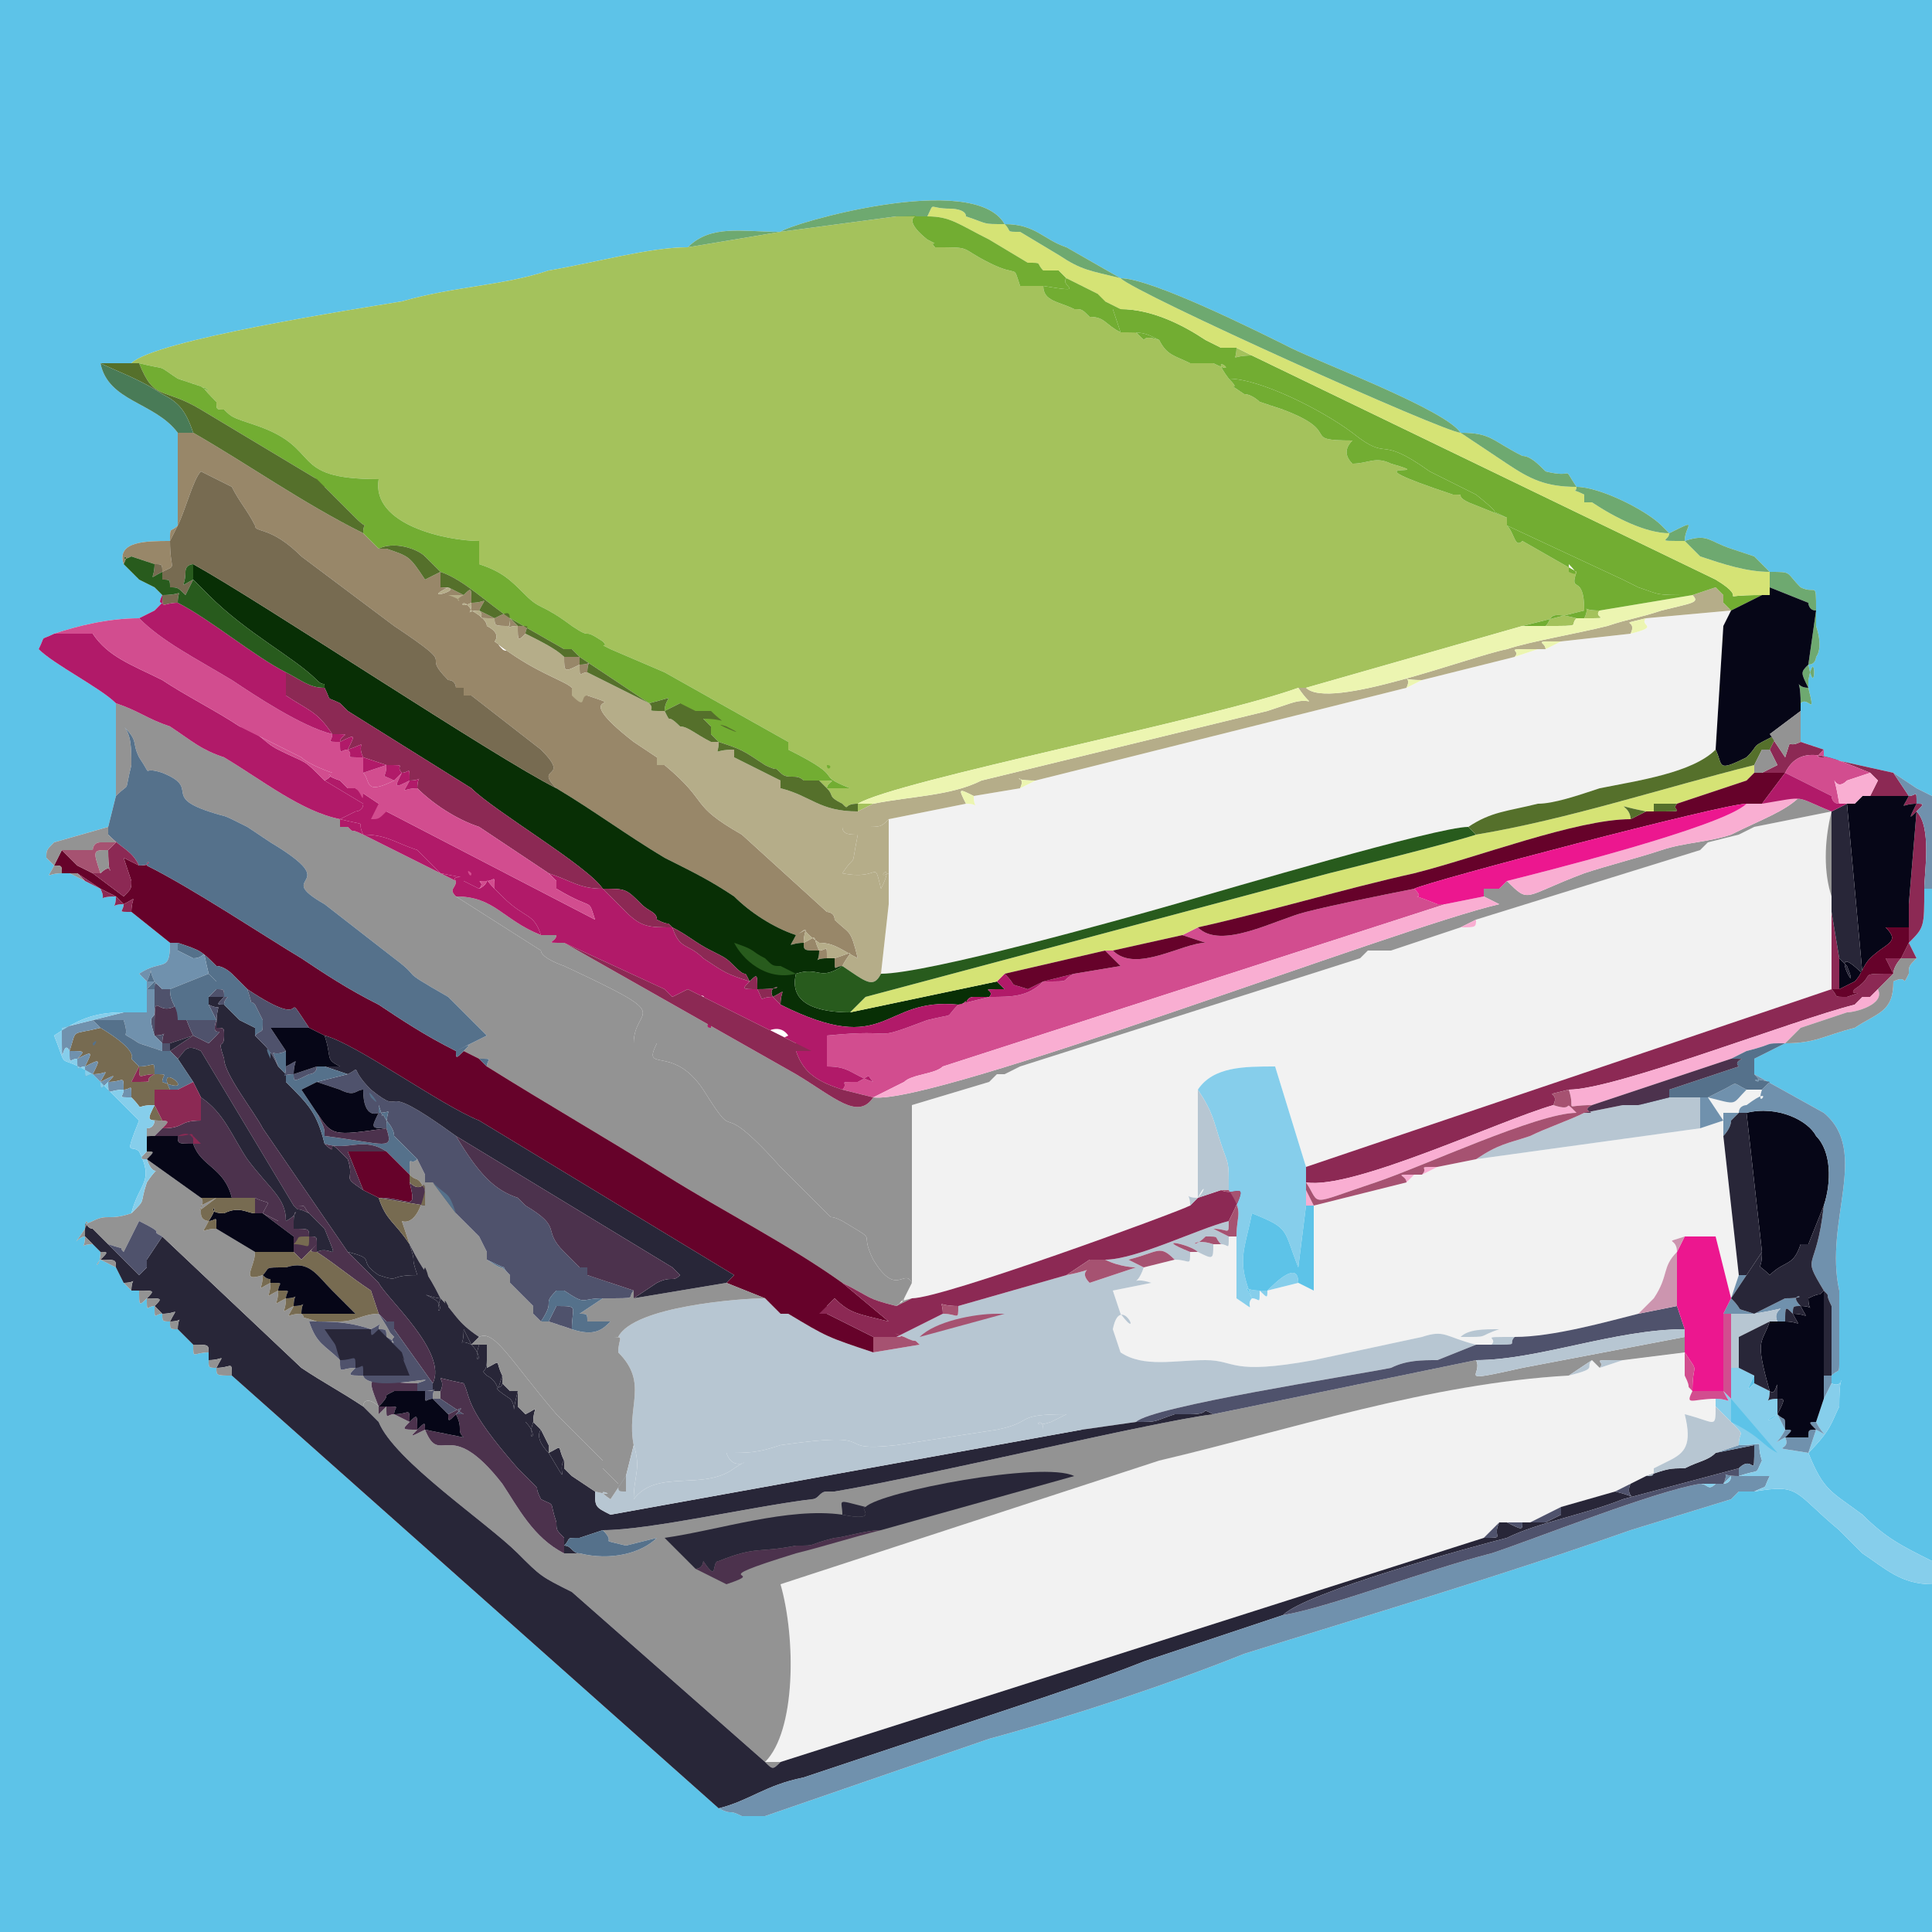 <?xml version="1.0" encoding="UTF-8"?>
<!DOCTYPE svg PUBLIC "-//W3C//DTD SVG 1.1//EN" "http://www.w3.org/Graphics/SVG/1.1/DTD/svg11.dtd">
<!-- Creator: CorelDRAW X7 -->
<svg xmlns="http://www.w3.org/2000/svg" xml:space="preserve" width="250px" height="250px" version="1.1" style="shape-rendering:geometricPrecision; text-rendering:geometricPrecision; image-rendering:optimizeQuality; fill-rule:evenodd; clip-rule:evenodd"
viewBox="0 0 250 250"
 xmlns:xlink="http://www.w3.org/1999/xlink">
 <defs>
  <style type="text/css">
   <![CDATA[
    .fil25 {fill:#060617}
    .fil8 {fill:#082F05}
    .fil5 {fill:#282638}
    .fil24 {fill:#285B1D}
    .fil29 {fill:#497B57}
    .fil20 {fill:#4C324D}
    .fil19 {fill:#4F526C}
    .fil26 {fill:#55702B}
    .fil11 {fill:#55718B}
    .fil0 {fill:#5DC3E8}
    .fil7 {fill:#66022A}
    .fil21 {fill:#6EA970}
    .fil10 {fill:#7091AD}
    .fil15 {fill:#72AD32}
    .fil13 {fill:#776B51}
    .fil23 {fill:#86CEEB}
    .fil16 {fill:#8C2954}
    .fil4 {fill:#939393}
    .fil6 {fill:#988769}
    .fil1 {fill:#A4C25C}
    .fil28 {fill:#A65271}
    .fil14 {fill:#B11A69}
    .fil9 {fill:#B5AD89}
    .fil3 {fill:#B7C6D2}
    .fil30 {fill:#CC95AF}
    .fil12 {fill:#D24D8F}
    .fil17 {fill:#D5E375}
    .fil27 {fill:#EC178F}
    .fil22 {fill:#ECF5B1}
    .fil2 {fill:#F2F2F2}
    .fil18 {fill:#F9AED2}
   ]]>
  </style>
 </defs>
 <g id="Слой_x0020_1">
  <g id="_2364300563760">
   <path class="fil0" d="M0 250l250 0 0 -45c-4,0 -6,-2 -9,-4l-3 -3c-6,-5 -5,-6 -11,-5 -1,0 0,0 -2,0 0,0 0,0 -1,1 0,0 0,0 0,0l-13 4c-17,6 -34,11 -50,16 -10,4 -22,8 -33,11l-29 10c-2,0 -1,0 -3,0 -2,-1 -1,0 -3,-1l-63 -56c-2,0 -2,0 -2,-1 -1,0 -1,0 -1,-1l0 -1c-2,0 -2,1 -2,-1l-2 -2c-1,0 -1,0 -1,-1 -1,0 -1,0 -1,-1 -1,0 -1,1 -1,-1 -1,0 -1,1 -1,-1 -1,1 -1,1 -1,-1l-1 0 -1 -1 -1 -2 -2 -1c-1,1 0,1 0,-1l-1 -1c-2,0 -1,1 -1,-1 -1,0 -2,2 0,-1 1,-2 -1,0 1,-1 2,-1 2,0 5,-1 1,-4 3,-4 1,-8 -1,-1 -2,1 0,-4 -2,-2 -4,-4 -6,-6 -5,-3 -3,0 -5,-5 3,-2 5,-3 9,-3l3 0 0 -3 0 -1 -1 -1c3,-2 4,0 4,-4l-5 -4c-2,0 -1,0 -1,-1 -2,0 -1,1 -1,-1 -3,0 -1,1 -2,-1l-2 -1 -2 -1 -1 0c-2,0 -2,1 -1,-1l-1 -1c0,-1 0,-1 1,-2l7 -2 1 -4 0 -12c-2,-2 -8,-5 -10,-7 1,-2 0,-1 2,-2 3,-1 7,-2 11,-2 0,0 2,-1 2,-1 2,-2 0,0 1,-2l-1 -1 -2 -1 -1 -1 -1 -1c-1,-3 3,-3 6,-3 0,-2 0,-1 1,-2l0 -12c-3,-4 -9,-4 -10,-9l4 0c3,-3 29,-7 35,-8 7,-2 13,-2 19,-4 6,-1 13,-3 18,-3 3,-3 7,-2 12,-2 1,-1 25,-8 29,-1 4,0 5,2 8,3l7 4c4,0 18,7 22,9 4,2 20,8 22,11 4,0 4,1 8,3 1,0 2,1 3,2 4,1 2,-1 4,2 3,0 9,3 11,5l1 1c4,-2 2,-1 2,1 3,-1 3,0 6,1 0,0 3,1 3,1 2,2 1,1 2,2 3,0 2,0 4,2 2,1 2,-1 2,3 0,0 0,0 0,2 1,3 0,4 0,4 0,0 0,1 -1,1 1,5 1,-3 0,2 0,0 0,1 0,0 0,0 0,1 0,1 1,4 0,1 -1,2l0 1 0 4 3 1 0 1 9 2 3 2c2,1 0,0 2,1l0 -103 -250 0 0 250zm23 -127l0 0zm2 1l-1 0 1 1 0 -1z"/>
   <path class="fil1" d="M101 30l-12 2c-5,0 -12,2 -18,3 -6,2 -12,2 -19,4 -6,1 -32,5 -35,8l1 0c4,1 2,0 5,2l3 1c3,2 -2,-2 2,2 0,1 0,1 1,1 1,1 1,1 4,2 9,3 4,7 16,7 -1,6 9,8 13,8l0 3c3,1 4,2 6,4 2,2 2,1 6,4 3,2 1,0 4,2 1,1 -1,0 1,1l7 3c0,0 0,0 0,0l16 9c0,0 0,1 0,1 8,4 3,3 8,5l-3 0c0,-1 2,-1 -1,-1l-2 0 2 0 1 1c1,1 0,1 2,2 1,1 0,0 2,0l0 1 2 -1 -2 0c5,-3 46,-11 57,-15l1 0 28 -8 8 -2c0,-5 -2,-2 -1,-5l-7 -4c-1,1 -1,-1 -2,-2l0 -1 -5 -2c-2,-1 0,-1 -2,-1 -15,-5 -1,-2 -8,-4 -2,-1 -3,0 -5,0 -1,-1 -1,-2 0,-3 -7,0 -1,-1 -9,-4l-3 -1c0,0 -1,-1 -2,-1 -3,-2 0,0 -2,-2 -3,-4 2,0 -2,-2 -1,0 -2,0 -3,0 -2,-1 -3,-1 -4,-3 -3,-1 -1,1 -3,-1l-2 0c-2,-1 -2,-2 -4,-2 -1,-1 -1,-1 -2,-1 -2,-1 -4,-1 -4,-3l-3 0c-1,-3 0,-1 -4,-3 -4,-2 -2,-2 -7,-2 -1,-1 1,0 -1,-1 -5,-4 2,-3 -4,-3l-15 2zm61 16l-2 -1 -2 0 -2 -1 2 1 2 0c0,2 -1,1 2,1zm45 33c-3,0 -1,-1 -2,1 4,0 1,0 2,-1zm-3 1c-4,-1 -3,0 -4,1 5,0 3,0 4,-1z"/>
   <path class="fil2" d="M227 107l-2 1 -4 1 -1 1 -29 9c0,1 0,1 -2,1l-9 3 -1 0 -2 0 -1 1 -44 14 -2 1 -1 0 -1 1 -10 3c0,0 0,1 0,1l0 10c0,4 0,8 0,12l-1 2c0,1 -3,1 1,0 4,0 34,-11 36,-12 0,-2 -1,-1 1,-1 1,-1 1,-2 0,0l0 -14c2,-3 6,-3 10,-3l4 13 68 -23 0 -10 0 -2c-1,-3 -1,-7 0,-11l-10 2z"/>
   <path class="fil2" d="M210 176l-3 1 -1 -1c-1,1 1,1 -3,2 -18,1 -36,7 -53,11l-49 16c2,7 2,19 -2,23l2 0 91 -29 2 -2 1 0 2 0 1 0 4 -2 7 -2 2 -1 2 -1c1,0 1,0 1,-1l2 -1c0,0 0,0 0,0 2,-1 3,-2 2,-6 4,1 4,2 4,-1l0 -1c-3,0 -4,1 -3,-1 -1,-1 0,0 -1,-2 0,0 0,-3 0,-3l-8 1z"/>
   <path class="fil2" d="M213 80c-1,1 2,1 -2,2l-9 1 -2 1 -1 0 -3 1 -12 3 -2 1 -48 12 -2 1 -6 1c0,2 1,1 -1,1l-10 2 0 11 -1 9 0 0c6,0 31,-7 38,-9 7,-2 34,-10 38,-10 3,-2 5,-2 9,-3 2,0 5,-1 8,-2 5,-1 12,-2 15,-5l1 -16 1 -2 -11 1z"/>
   <path class="fil2" d="M221 142l2 3 -3 1 -29 4 -5 1 -2 1 -1 0 -1 1 -12 3 0 11 -2 -1 -4 1c0,1 0,1 -1,0 0,2 0,1 -1,1 -1,1 1,2 -2,0l0 -8 -1 0c0,2 0,1 -1,1l-1 0c0,2 0,2 -2,1l-1 0c0,2 0,1 -2,1l-4 1c-1,3 -2,1 1,2l-5 1 1 3c3,4 0,-3 -1,2l1 3c3,2 7,1 11,1 4,0 3,2 14,0l14 -3c3,-1 3,0 7,1l2 0c1,-1 -2,-1 3,-1 5,0 12,-2 16,-3l2 -2c2,-3 1,-4 3,-6 0,-2 -2,-1 1,-2l4 0 2 8 1 -3 -2 -18 0 -3 2 0c0,-1 1,-1 1,-1 0,0 0,0 0,0 4,-3 1,1 2,-2l-2 0c-2,2 -1,2 -5,1zm-78 28c-1,-2 -5,2 -1,1 0,0 0,0 0,0 0,0 3,2 1,-1z"/>
   <path class="fil3" d="M143 163c2,1 4,1 4,1l-6 2c-2,-2 2,-2 -3,-1l-14 4c0,2 0,1 -2,1l-6 3c2,0 -2,-1 1,0 2,1 1,0 2,1l-6 1c-6,-2 -6,-2 -11,-5l-1 0 -2 -2c-3,0 -17,1 -19,5l-1 0c2,0 1,0 1,2l0 0c4,4 1,7 2,12 1,3 0,4 0,7 3,-4 9,-1 13,-4 3,-2 0,1 -1,-2 3,0 4,0 7,-1 14,-2 6,1 15,0l13 -2c5,-1 2,-2 9,-2l-2 1c-3,1 -1,-1 -1,1l5 0 7 -1c2,-2 28,-6 33,-7 2,-1 4,-1 6,-1l5 -2c-4,-1 -4,-2 -7,-1l-14 3c-11,2 -10,0 -14,0 -4,0 -8,1 -11,-1l-1 -3c1,-5 4,2 1,-2l-1 -3 5 -1c-3,-1 -2,1 -1,-2l-2 -1c4,-1 4,-2 6,0 2,0 2,1 2,-1 -5,-2 0,-1 1,0 2,1 2,1 2,-1 -3,-1 -3,1 -1,-1 2,0 1,0 2,1 1,0 1,1 1,-1l-2 -1c2,0 2,1 2,-1 -4,1 -12,5 -16,5zm51 9c-2,0 -4,0 -5,1 4,0 2,0 5,-1zm2 1c-5,0 -2,0 -3,1 4,0 2,0 3,-1zm-65 13l0 0c0,0 0,0 0,0zm10 -23c1,2 -3,2 2,2l-2 -2z"/>
   <path class="fil4" d="M191 176l-34 7c-8,1 -37,8 -49,10 0,0 0,0 0,0 -1,0 -1,0 -1,0 -1,0 -1,1 -2,1 -8,1 -21,4 -27,4 2,2 -1,1 3,2 0,0 4,-1 4,-1 -2,2 -6,3 -10,2l-2 0c-4,-2 -6,-6 -8,-9 -7,-9 -8,-2 -10,-7 -2,1 -2,1 -1,0 -2,0 -2,0 -1,-1l-2 -1c-1,0 -1,1 -1,-1l-1 1 0 -1c-1,-1 -2,-1 -2,0l1 1 1 1 0 0c2,5 14,13 18,17 3,3 3,3 7,5l25 22c1,1 1,1 2,0l-2 0c4,-4 4,-16 2,-23l49 -16c17,-4 35,-10 53,-11l3 -2 1 1c1,-1 -2,-1 3,-1l8 -1 0 -2 -21 4c-9,2 -5,1 -6,-1z"/>
   <path class="fil4" d="M15 103c2,-2 1,0 2,-4 0,-2 0,-4 -1,-5 2,2 1,2 2,4 2,3 0,1 3,2 5,2 0,3 6,5 3,1 1,0 5,2l3 2c10,6 0,4 7,8l9 7c4,3 0,1 7,5 2,2 3,3 5,5 -2,1 -2,1 -2,1l-2 1 0 0c2,-1 2,-1 1,0l2 1c2,0 1,0 1,1 8,5 15,9 23,14 8,5 16,9 23,14 4,2 3,2 7,3l1 -1 1 -2c-1,-2 -2,2 -5,-3 -2,-4 1,-2 -4,-5 -2,-1 -1,0 -2,-1l-4 -4c0,0 0,0 0,0 -1,-1 -1,-1 -1,-1l-1 -1c0,0 0,0 0,0 -9,-10 -5,-2 -10,-10 -4,-6 -8,-2 -6,-6 0,0 0,0 1,0 0,0 0,0 0,0 0,0 0,0 0,0l-4 0c0,-5 6,-3 -9,-10 0,0 -3,-1 -3,-2l-11 -7c-1,-1 0,-1 0,-2l-2 -1 -10 -5c-2,-1 -1,0 -2,-1 0,0 -1,0 -1,0 0,-1 0,-1 0,-1 -5,-1 -10,-5 -15,-8 -3,-1 -4,-2 -7,-4 -3,-1 -4,-2 -7,-3l0 12zm73 32c0,0 0,-1 0,-1l0 0c0,0 0,1 0,1z"/>
   <path class="fil5" d="M11 160l1 1 1 1c1,0 1,0 0,1 2,0 2,0 2,1l1 2c2,0 1,-1 1,1l1 0c2,0 2,0 1,1 2,0 2,0 1,1l1 1c2,0 2,-1 1,1 2,0 1,-1 1,1l2 2c2,0 2,0 2,1l0 1c2,0 2,-1 1,1 2,0 2,-1 2,1l63 56c4,-1 6,-3 11,-4l27 -9c6,-2 12,-4 17,-6l18 -6c3,-3 25,-9 29,-10 4,-2 10,-3 15,-5l15 -4c2,-2 2,2 2,-3l-5 1c-1,1 -2,1 -4,2 -2,0 -2,0 -5,1l-2 1c-1,2 2,2 -2,1l-7 2c0,0 0,1 0,1l-2 1c-1,0 -1,0 -2,0l-1 0c0,1 0,1 -2,0l-1 0c-1,2 1,2 -2,2l-91 29c-1,1 -1,1 -2,0l-25 -22c-4,-2 -4,-2 -7,-5 -4,-4 -16,-12 -18,-17l0 0 -1 -1 -1 -1c-3,-2 -5,-3 -8,-5l-18 -17 -2 3c0,0 0,1 0,1 0,0 0,0 -1,1l-4 -4 -2 -2c-1,0 -1,-2 -1,1z"/>
   <path class="fil0" d="M247 122l1 2c-1,1 -1,1 -1,2 -1,2 0,0 -2,1 0,4 -2,4 -5,6 -4,1 -5,2 -9,2l-4 2 0 2 9 5c6,5 0,14 2,23l0 9c0,2 0,1 -1,2l0 1c2,1 1,-3 1,3 -1,2 -1,3 -4,6 2,5 3,5 7,8 3,3 5,4 9,6l0 -87 -1 0c0,5 0,5 -2,7z"/>
   <path class="fil6" d="M23 68c-1,1 -1,0 -1,2 -3,0 -7,0 -6,3l1 1 1 1 2 1 1 1 -1 -1 -2 -1 -1 -1 -1 -1c1,-2 -1,0 1,-1l3 1c1,0 1,0 1,1 2,-1 1,0 1,-4l1 -2c1,-2 2,-6 3,-7l4 2c1,2 2,3 3,5 0,1 2,0 6,4l12 9c9,6 3,3 7,7 1,0 1,1 1,1l1 0c0,1 0,1 0,1 0,0 1,0 1,0l9 7c4,4 -1,2 2,5 5,3 9,6 14,9 4,2 6,3 9,5 2,2 5,4 8,5 -1,2 -1,1 1,1 0,-2 1,-2 -1,-1 2,-1 0,-1 3,1 2,0 3,1 5,2 -1,-4 -1,-3 -3,-5 0,-1 -1,-1 -1,-1l-11 -10c-7,-4 -4,-4 -10,-9 0,0 0,0 -1,0 0,0 0,-1 0,-1l-3 -2c-9,-7 0,-4 -6,-6l-2 -1c-1,-1 -5,-2 -10,-6 0,0 1,-1 -1,-2 0,-1 -2,-2 -2,-2 -1,-2 -2,0 0,-1 0,-2 0,-2 -1,-1l-2 -1c-4,2 3,0 -1,0 0,0 -2,0 -2,0l2 0 0 -2 -2 1c-2,-3 -2,-3 -5,-4l-1 0 -1 -1 -1 -1c-8,-4 -15,-9 -22,-13l-2 0 0 12zm41 12c0,1 0,1 2,1 0,-2 0,-2 -2,-1l-2 -1c1,-2 1,-1 -1,-1 0,2 -1,1 1,1 1,1 -1,1 2,1zm1 4c1,1 4,-2 1,-1 0,0 -3,-1 -1,1zm2 -3l-1 -1c0,2 -1,1 1,1 0,2 0,2 1,1 0,-1 1,-1 -1,-1zm8 7c1,-1 -1,-1 0,0 0,0 -1,1 0,0zm0 -2l0 -1 -2 0c0,2 0,2 2,1 0,2 0,1 1,1 0,-2 1,-1 -1,-1zm32 38l1 0c0,2 0,1 1,1 1,-2 2,-2 -1,-1l-1 0c0,-2 0,-1 -1,-1 0,2 -1,1 1,1zm-1 -1c-1,-2 0,-2 -2,-1 0,1 0,1 2,1z"/>
   <path class="fil7" d="M7 112c1,0 1,0 1,1l1 0 1 0 3 2 2 1 1 1c2,-1 1,-1 1,1l5 4 1 0c3,1 3,1 5,3 1,0 2,1 2,1 2,2 1,1 2,2 9,6 4,-1 8,5l2 1c4,1 15,9 20,11l33 20 -1 1 5 2 2 2 1 0c5,3 5,3 11,5l0 -2 -6 -3c0,0 1,0 1,0 0,0 0,0 0,0 0,0 -1,-1 -1,-1l1 -1c2,2 3,2 7,3l-6 -5c-7,-5 -15,-9 -23,-14 -8,-5 -15,-9 -23,-14l-1 -1 -2 -1c-1,1 -1,1 -1,0l0 0c-4,-2 -7,-4 -10,-6 -4,-2 -7,-4 -10,-6 -5,-3 -14,-9 -20,-12l-1 0 -2 -1c0,0 1,3 1,3 0,1 0,1 -1,2l-4 -3 -2 -1c-1,-1 -1,-1 -2,-2l-1 2z"/>
   <path class="fil4" d="M228 104l-1 0 6 -1c-2,2 -5,3 -9,5 -3,1 -6,1 -9,2 -3,1 -7,2 -10,3 -8,3 -7,4 -10,1l-1 1c0,0 1,0 1,0l-3 0 0 1 2 1c-13,3 -73,26 -81,25 -2,3 -5,0 -10,-3l-30 -17c-3,0 -1,0 -1,-1l-2 0c-5,-2 -6,-5 -11,-5l11 7c0,1 3,2 3,2 15,7 9,5 9,10l4 0c0,0 0,0 0,0 0,0 0,0 0,0 -1,0 -1,0 -1,0 -2,4 2,0 6,6 5,8 1,0 10,10 0,0 0,0 0,0l1 1c0,0 0,0 1,1 0,0 0,0 0,0l4 4c1,1 0,0 2,1 5,3 2,1 4,5 3,5 4,1 5,3l-1 2 -1 1 2 -1c-4,1 -1,1 -1,0l1 -2c0,-4 0,-8 0,-12l0 -10c0,0 0,-1 0,-1l10 -3 1 -1 1 0 2 -1 44 -14 1 -1 2 0 1 0 9 -3 2 -1 29 -9 1 -1 4 -1 2 -1 10 -2c-1,4 -1,8 0,11l0 -11c-5,-2 -3,-2 -9,-1zm-169 11l-1 1c0,0 1,-1 1,-1z"/>
   <path class="fil8" d="M25 75l2 2c5,5 11,8 14,11 1,1 1,0 1,1 1,2 0,1 2,2 0,0 1,1 1,1l16 10c3,3 15,10 17,13 3,0 3,0 5,2 1,1 2,1 2,2 2,1 1,0 2,1 2,1 3,2 5,3 2,1 2,1 3,2 2,2 1,0 2,2 1,-1 1,-1 1,1 5,0 1,-1 2,1 2,-1 1,-1 1,1 14,7 13,-1 23,0 1,0 1,-1 1,0 0,0 0,-1 1,-1 2,0 0,0 2,0 1,-1 -2,-1 2,-1l-1 -1 -19 4c-4,0 -8,-1 -7,-5 3,-1 3,1 6,-1 -1,0 -1,1 -1,-1l-1 0c-2,0 -1,1 -1,-1l0 0c-2,0 -2,0 -2,-1l0 0c-2,0 -2,1 -1,-1 -3,-1 -6,-3 -8,-5 -3,-2 -5,-3 -9,-5 -5,-3 -9,-6 -14,-9 -8,-4 -38,-24 -47,-29l0 2zm84 52c2,1 -2,-1 0,0z"/>
   <path class="fil9" d="M55 75l-2 0 2 0zm3 1l-1 0 -2 0c0,0 2,0 2,0 4,0 -3,2 1,0zm2 1l-2 0c3,1 0,1 2,0zm14 12l0 1c2,2 1,0 2,0 6,2 -3,-1 6,6l3 2c0,0 0,1 0,1 1,0 1,0 1,0 6,5 3,5 10,9l11 10c0,0 1,0 1,1 2,2 2,1 3,5 -2,-1 -3,-2 -5,-2 -3,-2 -1,-2 -3,-1 2,-1 1,-1 1,1l0 0c2,-1 1,-1 2,1l0 0c1,0 1,-1 1,1l1 0c3,-1 2,-1 1,1 3,2 4,3 5,1l0 0 1 -9 0 -4c-2,1 1,-2 -1,2 -1,-4 0,-1 -5,-2 2,-3 1,0 2,-5 -1,0 -2,0 -2,-1 1,0 2,0 3,0 2,0 2,0 3,-1l10 -2c-1,-2 -1,-2 1,-1l6 -1c1,-2 -2,-1 2,-1l48 -12c1,-2 -2,-1 2,-1l12 -3c1,-1 -2,-1 3,-1l1 0c0,-1 -2,-1 2,-1l9 -1c1,-2 -2,-1 2,-2l11 -1 -1 2 1 -2 0 0c-1,-1 -1,-1 -1,-1 0,0 0,0 0,-1 0,0 0,0 -1,-1l-3 1 0 0c1,1 0,1 -4,2 -3,1 -4,1 -7,2 -4,1 -10,2 -13,3 -5,1 -23,8 -26,5l-1 0c2,3 2,1 -1,2 0,0 -3,1 -3,1l-37 9c-4,2 -9,2 -14,3l-2 1c-5,0 -6,-2 -10,-3l0 -1 -6 -3 0 -1c-3,0 -2,1 -2,-1l-1 0 0 0c-2,-1 -3,-2 -4,-2 -2,-2 -1,0 -2,-2 -3,0 -1,0 -2,-1l-8 -4c-1,0 -1,1 -1,-1 -2,1 -2,1 -2,-1 -1,-1 -3,-2 -5,-3 -1,1 -1,1 -1,-1 -2,0 -1,1 -1,-1l0 1c-2,0 -2,0 -2,-1 -3,0 -1,0 -2,-1 -2,0 -1,1 -1,-1l0 0c-2,1 -1,-1 0,1 0,0 2,1 2,2 2,1 1,2 1,2 5,4 9,5 10,6z"/>
   <path class="fil10" d="M222 188l5 -1c0,5 0,1 -2,3l0 1c-3,0 -1,-1 -2,1l1 -1c0,1 -1,1 -1,1 0,0 -1,0 -1,0 -1,1 -1,0 -2,0 -6,1 -21,7 -27,9 -8,2 -21,7 -27,8l-18 6c-5,2 -11,4 -17,6l-27 9c-5,1 -7,3 -11,4 2,1 1,0 3,1 2,0 1,0 3,0l29 -10c11,-3 23,-7 33,-11 16,-5 33,-10 50,-16l13 -4c0,0 0,0 0,0 1,-1 1,-1 1,-1 2,0 1,0 2,0 2,-1 1,0 2,-2l-3 0c0,0 0,0 -1,0 3,-1 2,0 3,-2 -1,-3 1,-2 -3,-2l-3 1z"/>
   <path class="fil11" d="M15 103l-1 4 0 1c2,2 3,2 4,4 2,0 1,-1 1,0 6,3 15,9 20,12 3,2 6,4 10,6 3,2 6,4 10,6l2 -1c0,0 0,0 2,-1 -2,-2 -3,-3 -5,-5 -7,-4 -3,-2 -7,-5l-9 -7c-7,-4 3,-2 -7,-8l-3 -2c-4,-2 -2,-1 -5,-2 -6,-2 -1,-3 -6,-5 -3,-1 -1,1 -3,-2 -1,-2 0,-2 -2,-4 1,1 1,3 1,5 -1,4 0,2 -2,4zm45 33l2 1 1 1c0,-1 1,-1 -1,-1l-2 -1c1,-1 1,-1 -1,0 0,1 0,1 1,0z"/>
   <path class="fil12" d="M155 120l-2 1 3 1c-3,0 -9,4 -12,1l-1 0 2 2 -6 1c-2,1 0,1 -4,1 -2,2 -4,2 -7,2l-4 1c-2,2 0,1 -4,2 -8,3 -3,1 -13,2l0 4c3,0 3,1 6,2 -1,-1 0,-1 -2,0 -3,0 -1,0 -2,1l4 1 4 -2c1,-1 4,-1 5,-2l65 -21c0,0 -1,0 -1,0 -5,-2 -1,0 -3,-2 -5,1 -10,2 -14,3 -4,1 -11,5 -14,2z"/>
   <path class="fil4" d="M53 152l0 0c1,1 1,0 2,2 -1,5 -3,4 -3,4l1 3c2,4 2,3 4,7l0 0c2,2 2,3 5,5 2,-1 4,3 10,10l6 6c0,0 0,1 0,1l2 2c0,0 0,0 0,0 0,1 0,1 1,1l0 -2 1 -4c-1,-5 2,-8 -2,-12l0 2 0 -2c0,-2 1,-2 -1,-2l1 0c2,-4 16,-5 19,-5l2 2 1 0 -1 0 -2 -2 -5 -2 -12 2 0 -1c-1,1 1,1 -4,1l-3 2c1,0 1,0 1,1l2 0c0,0 1,0 1,0 -1,1 -2,2 -5,1l-3 -1 -1 0 -1 -1 0 -1 -1 -1 -2 -2 0 -1c-2,-2 0,0 -3,-2l0 -1 -1 -2 -1 -1c-1,-1 0,0 -2,-2 -1,-3 -1,-2 -3,-4l-1 0 0 -1 -1 -2c-1,1 -1,-1 -1,2zm8 22l1 0 1 0 0 1 0 -1 -2 0z"/>
   <path class="fil13" d="M23 68l-1 2c0,4 1,3 -1,4 0,-1 0,-1 -1,-1 0,2 -1,2 1,1 0,0 0,0 0,1 1,0 1,0 1,1 1,0 1,0 2,1l1 -2c-2,1 -1,1 -1,-1 0,0 0,0 0,0 0,-1 1,-1 1,-1 9,5 39,25 47,29 -3,-3 2,-1 -2,-5l-9 -7c0,0 -1,0 -1,0 0,0 0,0 0,-1l-1 0c0,0 0,-1 -1,-1 -4,-4 2,-1 -7,-7l-12 -9c-4,-4 -6,-3 -6,-4 -1,-2 -2,-3 -3,-5l-4 -2c-1,1 -2,5 -3,7zm7 -7c0,0 -1,0 0,0zm-7 17c0,-2 1,-1 -2,-1 0,2 0,1 2,1z"/>
   <path class="fil14" d="M44 106c4,1 2,0 3,2 3,0 4,1 7,2l3 3c5,1 1,0 2,1 0,0 0,0 1,0l2 1c1,-1 -1,-1 1,-1 1,0 1,-1 1,1l1 1c3,3 4,2 5,5l2 0c0,1 -2,1 1,1l13 6c0,0 1,1 1,1l2 -1c0,0 0,0 0,0 0,0 0,0 0,0l14 7c-1,1 -3,-3 -2,1 1,2 -2,0 2,0 1,3 3,4 6,5 1,-1 -1,-1 2,-1 2,-1 1,-1 2,0 -3,-1 -3,-2 -6,-2l0 -4c10,-1 5,1 13,-2 4,-1 2,0 4,-2l4 -1c3,0 5,0 7,-2 4,0 2,0 4,-1l-4 1c0,0 -2,1 -2,1 -3,-1 -1,0 -3,-2l-1 1 1 1c-4,0 -1,0 -2,1 -2,0 0,0 -2,0 -1,0 -1,1 -1,1 0,-1 0,0 -1,0 -10,-1 -9,7 -23,0l-1 -1c-2,0 -1,1 -2,-1 -2,0 -2,0 -1,-1 -3,-1 -3,-1 -6,-3 -2,-2 -3,-1 -4,-4 -3,0 -4,0 -6,-2l-3 -3c-3,0 -4,-1 -7,-2l1 1c0,0 0,0 0,1 5,3 4,1 5,4l-27 -14 -1 -1 -3 -2c0,0 -1,0 -1,0 0,0 -1,-1 -1,-1 -3,-1 0,-1 -2,0l5 3c0,1 -1,1 -1,1l-2 1zm58 28c-2,-3 -7,3 -2,1l2 -1zm-14 -4c1,2 5,-2 2,-1 0,0 0,0 0,0 0,0 -3,-1 -2,1zm2 1c1,2 4,-2 2,-1 0,0 0,0 0,0 -1,0 -3,-1 -2,1zm2 2l0 -1c0,0 -1,1 0,1zm1 0c0,0 1,-1 1,-1l0 0c-1,0 -2,1 -1,1z"/>
   <path class="fil5" d="M56 179l0 1 1 0c1,-2 -2,-2 3,-1 1,2 0,3 7,11l1 1c0,0 1,1 1,1 1,1 0,0 1,2 2,1 1,0 2,3 0,1 0,1 1,2l0 1 0 1 2 0c-1,0 -1,-1 -2,-1 1,-1 0,-1 2,-1 0,0 3,-1 3,-1 6,0 19,-3 27,-4 1,0 1,-1 2,-1 0,0 0,0 1,0 0,0 0,0 0,0 12,-2 41,-9 49,-10 -2,-1 0,0 -3,0 0,0 -2,0 -2,0 -3,1 -2,1 -5,1l-7 1 -61 11c-2,-1 -2,-1 -2,-3l-3 -2 -1 -1 0 -1c-1,1 1,4 -2,-1 -2,-2 -1,-3 -1,-3l1 2 0 1 0 -1 -1 -2 -1 -1c-1,3 1,2 -1,0 -1,0 0,0 0,0 0,-1 0,-1 0,-1l-1 -1 0 -2c-1,4 0,2 -1,1 -3,-2 -1,-1 -1,-2l1 1 -1 -1 0 -1c-1,3 0,1 -2,0 -1,-1 0,0 0,-2l0 1 0 -2 0 -1 -1 0c-1,3 1,2 -1,0 -2,-1 -1,1 -1,-2l1 2 1 -1c-3,-2 -3,-3 -5,-5 -1,3 1,1 -1,0 -2,-1 0,0 1,0 -2,-4 -2,-3 -4,-7l0 0c1,3 0,1 1,4 -4,0 -2,1 -5,0 -3,-2 0,-2 -4,-3l4 4c1,2 9,9 7,13zm56 16c-4,-1 -3,-1 -3,1 5,1 2,-1 3,-1z"/>
   <path class="fil15" d="M135 37c6,1 2,0 3,-1l-1 -1 -2 0c0,1 0,2 0,2zm8 2l-1 -1c-1,1 -1,1 -2,-1l-2 1c1,3 -1,1 3,1l0 1c6,0 0,1 2,-1zm2 4c3,0 3,0 5,1 1,2 2,2 4,3 1,0 2,0 3,0 4,2 -1,-2 2,2 4,0 12,4 16,7 5,4 3,0 10,5l2 1c0,0 0,0 0,0l4 2c5,4 0,1 4,3l0 1 15 7c0,0 0,0 0,0l2 1c3,1 2,1 7,1l3 -1c1,1 1,1 1,1 0,1 0,1 0,1 0,0 0,0 1,1l0 0 4 -2 1 0 -1 0c-7,0 -1,1 -6,-2l-60 -29c-3,0 -2,1 -2,-1l-2 0 -2 -1c-3,-2 -7,-4 -11,-4l-1 0 1 3z"/>
   <path class="fil15" d="M41 62c0,0 -2,-1 -1,1 1,1 -2,-1 1,0 0,0 1,1 1,1 0,0 0,0 0,0 0,0 0,-1 0,-1 2,2 2,2 3,3 0,0 1,1 1,1 2,2 1,0 1,2l1 1 1 1 1 0 -1 0c2,-1 5,0 6,1 2,2 1,1 2,2 3,1 6,4 9,6l7 4c0,0 0,0 1,0l1 1c0,0 0,0 0,0l9 6c4,-1 2,-1 2,1l2 -1c0,1 -2,1 2,1 0,2 -2,2 1,1 1,1 1,1 1,1l0 1c0,0 1,1 1,1 0,0 0,0 0,0 3,1 3,1 6,3 2,1 1,0 2,1 1,1 2,0 3,1l2 0c3,0 1,0 1,1l3 0c-5,-2 0,-1 -8,-5 0,0 0,-1 0,-1l-16 -9c0,0 0,0 0,0l-7 -3c-2,-1 0,0 -1,-1 -3,-2 -1,0 -4,-2 -4,-3 -4,-2 -6,-4 -2,-2 -3,-3 -6,-4l0 -3c-4,0 -14,-2 -13,-8 -12,0 -7,-4 -16,-7 -3,-1 -3,-1 -4,-2 -1,0 -1,0 -1,-1 -4,-4 1,0 -2,-2l-3 -1c-3,-2 -1,-1 -5,-2 2,5 3,3 8,6l15 9zm66 37c1,0 0,1 0,0zm-6 3l0 -1 0 1zm-6 -4l0 -1 0 1zm-3 -2l0 0 0 0z"/>
   <path class="fil16" d="M229 97l1 2 -2 1 -1 0 0 0 1 0 3 0c2,-4 6,-2 11,0l1 1 -1 2 5 0c-1,2 -1,1 1,1 -1,2 -1,2 0,1l-1 12 0 5 -1 2 -2 0 1 2c-5,0 -2,0 -5,2 -1,1 2,0 -1,1 -2,0 -1,0 -2,-1l1 0 0 -4 -1 -6 0 10 -68 23 0 2 0 0c6,1 25,-8 32,-10 1,-2 -2,-1 2,-2 6,0 29,-9 37,-11l1 -1 1 0 1 -1 1 -1c0,0 0,0 1,-1 0,-1 1,-2 1,-2l2 0 -1 -2c2,-2 2,-2 2,-7 0,-2 1,-8 -1,-10 1,-1 1,-1 0,-1 0,-2 0,-1 -1,-1l-2 -3 -9 -2c-1,0 -1,0 0,-1l-3 -1c-2,1 -1,-1 -2,2l-2 -3 1 0 -1 2z"/>
   <path class="fil17" d="M135 35l2 0 1 1 2 1 2 1 1 1 2 1c4,0 8,2 11,4l2 1 2 0 2 1 60 29c5,3 -1,2 6,2l1 0 0 -1 0 -2c-3,0 -6,-1 -9,-2l-2 -2c-4,0 -2,0 -2,-1 -3,0 -7,-2 -10,-4 0,0 0,0 -1,0 0,0 0,-1 0,-1 -2,-1 -1,0 -1,-1 -4,0 -6,-1 -9,-3l-6 -4c-2,0 -42,-18 -44,-20 -4,-1 -5,-1 -8,-3l-5 -3c-2,0 -1,0 -2,-1 -3,0 -2,0 -5,-1 0,-1 -2,-1 -2,-1 -3,0 -2,-1 -3,1 3,0 4,1 8,3l5 3c2,0 1,0 2,1z"/>
   <path class="fil18" d="M227 104l-1 0c-3,3 -27,9 -31,10 3,3 2,2 10,-1 3,-1 7,-2 10,-3 3,-1 6,-1 9,-2 4,-2 7,-3 9,-5l-6 1zm0 3l-2 1 2 -1zm-6 2l-1 1 1 -1zm-27 6l-2 0 3 0c0,0 -1,0 -1,0zm-2 1l-5 1 -65 21c-1,1 -4,1 -5,2l-4 2c8,1 68,-22 81,-25l-2 -1zm-1 3l-2 1c2,0 2,0 2,-1zm-11 4l-1 0 1 0zm-3 0l-1 1 1 -1zm-45 15l-2 1 2 -1zm-3 1l-1 1 1 -1z"/>
   <path class="fil19" d="M41 140l3 1c2,1 2,0 3,0 0,4 2,3 2,3 -1,2 -1,2 1,2 0,-3 1,-2 -1,-2l0 -1c1,3 0,0 1,2 0,0 1,1 1,2 1,1 2,2 3,3l1 2 0 1 1 0 3 4c1,1 1,1 2,2l1 1 1 2 0 1c4,2 1,0 3,2l0 1 2 2 1 1 0 1 1 1c2,-3 0,-2 2,-4 0,0 0,0 1,0 3,2 2,1 5,1 5,0 3,0 4,-1l-6 -2c0,-1 0,-1 0,-1 0,0 -1,0 -1,0l-2 -2c-3,-3 0,-3 -5,-6l-1 -1c-3,-1 -5,-3 -8,-8 -11,-8 -6,-2 -11,-6 -3,-3 -1,-3 -3,-2l-4 1zm31 18c1,-1 0,-1 0,-1 0,0 0,0 0,0l0 1zm2 14c0,-3 1,-3 -2,-3l-1 2 3 1z"/>
   <path class="fil5" d="M28 133c1,0 1,0 1,1 0,2 -1,0 0,3 0,2 4,7 5,9l11 16c4,1 1,1 4,3 3,1 1,0 5,0 -1,-3 0,-1 -1,-4 -2,-3 -3,-3 -4,-6l-2 -1c-3,-2 -1,-1 -2,-4 -1,-1 0,0 -1,-1 -2,-2 0,1 -2,-1 -1,-4 -2,-5 -5,-8l0 -1 -1 -1c-1,-2 -1,-2 -3,-4l0 -1 -2 -1 -1 -1 -1 -1c-1,0 -1,0 0,-1l-2 0 0 1c2,1 1,-1 1,3zm27 35c0,-1 0,-1 0,-1 0,0 1,-1 0,-3 -1,2 -1,2 0,4zm2 0l0 0c-1,0 -3,-1 -1,0 2,1 0,3 1,0zm1 1c0,5 1,2 0,1 0,0 -1,-3 0,-1zm1 3l0 0c0,0 0,0 0,0zm3 2l-1 0 -1 -2c0,3 -1,1 1,2 2,2 0,3 1,0zm3 4c-1,-2 0,-2 -2,-1l0 -1c0,2 -1,1 0,2 2,1 1,3 2,0zm2 2l-1 0 -1 -1c0,1 -2,0 1,2 1,1 0,3 1,-1zm0 2l0 0zm2 2c0,-2 1,-2 -1,-1 0,0 0,0 0,1 0,0 -1,0 0,0 2,2 0,3 1,0zm4 5c-1,-2 0,-2 -2,-1l0 -1 -1 -2c0,0 -1,1 1,3 3,5 1,2 2,1zm1 2l-1 -1 1 1z"/>
   <path class="fil14" d="M15 91c3,1 4,2 7,3 3,2 4,3 7,4 5,3 10,7 15,8 0,0 0,0 0,1 0,0 1,0 1,0 1,1 0,0 2,1l10 5 2 1c0,1 -1,1 0,2 5,0 6,3 11,5l2 0 -2 0c-1,-3 -2,-2 -5,-5l-1 -1c-2,-2 0,-1 -2,0l-2 -1c-1,0 -1,0 -1,0 -1,-1 3,0 -2,-1l-3 -3c-3,-1 -4,-2 -7,-2 -1,-2 1,-1 -3,-2l2 -1c0,0 1,0 1,-1l-5 -3c-3,-3 -2,-2 -6,-4 -2,-1 -2,-2 -5,-3 -3,-2 -7,-4 -10,-6 -4,-2 -7,-3 -9,-6l-5 0c-2,1 -1,0 -2,2 2,2 8,5 10,7z"/>
   <path class="fil4" d="M19 149c-1,1 -1,1 0,1 1,3 2,0 0,3 -1,3 0,2 -2,4 -3,1 -3,0 -5,1 -2,1 0,-1 -1,1 -2,3 -1,1 0,1 0,2 -1,1 1,1l1 1c0,2 -1,2 0,1l2 1 1 2 1 1 1 0c0,2 0,2 1,1 0,2 0,1 1,1 0,2 0,1 1,1 0,1 0,1 1,1 0,1 0,1 1,1l2 2c0,2 0,1 2,1l0 1c0,1 0,1 1,1 0,1 0,1 2,1 0,-2 0,-1 -2,-1 1,-2 1,-1 -1,-1l0 -1c0,-1 0,-1 -2,-1l-2 -2c0,-2 1,-1 -1,-1 1,-2 1,-1 -1,-1l-1 -1c1,-1 1,-1 -1,-1 1,-1 1,-1 -1,-1l-1 0c0,-2 1,-1 -1,-1l-1 -2c0,-1 0,-1 -2,-1 1,-1 1,-1 0,-1l-1 -1 -1 -1c0,-3 0,-1 1,-1l2 2c3,1 1,0 2,1l2 -4c4,2 1,1 3,2l18 17c3,2 5,3 8,5l1 1 1 1 0 0 0 0 -1 -1 -1 -1c0,-1 1,-1 2,0l0 1 0 -1 0 0c-2,-5 -1,-3 5,-3 3,-1 -1,0 -4,0 -3,0 -3,-1 -3,-1 -2,0 -2,0 -1,-1 -2,0 -2,1 -2,-1 -2,-2 -3,-2 -4,-5 3,0 5,0 8,1 2,-1 1,-1 1,0 1,0 1,0 1,1 2,1 0,1 1,0 -1,-1 0,0 -2,-3l0 0c-2,0 -3,1 -5,1 0,0 -3,0 -3,0 -3,-1 -1,0 -2,-1 -2,0 -2,1 -1,-1 -2,1 -1,1 -1,-1 -2,1 -1,1 -1,-1 -2,1 -1,1 -1,-1 -2,1 -1,1 -1,-1l0 0c-3,1 -1,-1 -1,-3l-5 -3c-2,0 -2,1 -1,-1 0,0 -1,0 -1,-1 0,0 0,-1 0,-1l2 -1 0 0c-4,3 -1,1 -2,0l-7 -5c1,-1 1,-1 0,-1 0,-2 -1,-2 1,-2l1 -1c1,-1 1,-1 -1,-1 0,0 0,1 -1,1l0 3zm37 32l1 0 0 -1 -1 0 -1 0c2,0 1,-1 1,1z"/>
   <path class="fil20" d="M20 134c2,0 1,-1 1,1l1 0 3 -1 -3 2 1 1c1,-1 1,-2 3,-1l12 20c2,0 1,0 2,1l2 2c2,5 1,2 -1,3l0 -1c0,-1 0,-1 -1,-1 0,-1 0,-1 -2,-1l0 -1c0,-2 1,-1 -1,0 0,0 -1,0 -1,0 0,0 0,0 0,0 0,0 -2,-1 -2,-1 1,-2 1,-1 -1,-2l0 2 1 0 4 3 0 1 0 1 1 1 2 -2c-1,1 -1,1 0,1 3,2 4,3 7,5l1 3 0 0c1,1 1,1 1,1 0,0 1,0 1,0 0,1 0,1 0,1l5 7c2,-4 -6,-11 -7,-13l-4 -4 -11 -16c-1,-2 -5,-7 -5,-9 -1,-3 0,-1 0,-3 0,-1 0,-1 -1,-1l0 -1c-1,3 2,0 -1,3l-2 -1c-1,-2 -1,-3 -2,-4 -3,2 -3,-3 -3,4zm37 47l3 2 -1 0c1,-1 1,-1 -1,0 0,1 0,1 1,0 1,2 0,2 1,3l-5 -1c0,-1 0,-1 -1,0 0,-2 0,-2 -1,-1 0,-2 0,-1 -2,-1 0,-1 1,-1 -1,-1l-1 0c2,-2 0,-1 2,-2 2,0 2,0 3,0l0 -1c-6,0 -7,-2 -5,3l0 0 0 1 1 -1c0,2 0,1 1,1l2 1c-1,1 -1,1 1,1 -1,1 -1,1 1,0 2,5 3,-2 10,7 2,3 4,7 8,9l0 -1 0 -1c-1,-1 -1,-1 -1,-2 -1,-3 0,-2 -2,-3 -1,-2 0,-1 -1,-2 0,0 -1,-1 -1,-1l-1 -1c-7,-8 -6,-9 -7,-11 -5,-1 -2,-1 -3,1l0 1z"/>
   <path class="fil17" d="M191 108c-3,1 -15,4 -19,5l-60 16c-2,2 -1,1 -2,2l19 -4 1 -1 13 -3 1 0 9 -2 2 -1c9,-2 19,-5 28,-7 8,-2 21,-7 28,-7 0,-2 -3,-2 2,-1l1 0 0 -1 3 0 9 -3 1 -1 0 -1c-12,3 -24,7 -36,9z"/>
   <path class="fil21" d="M101 30c-5,0 -9,-1 -12,2l12 -2 15 -2 4 0c1,-2 0,-1 3,-1 0,0 2,0 2,1 3,1 2,1 5,1 1,1 0,1 2,1l5 3c3,2 4,2 8,3 2,2 42,20 44,20l6 4c3,2 5,3 9,3 0,1 -1,0 1,1 0,0 0,1 0,1 1,0 1,0 1,0 3,2 7,4 10,4 0,1 -2,1 2,1l2 2c3,1 6,2 9,2l0 2 5 2c0,0 0,1 1,1l-1 7c-1,1 -1,1 0,3 -2,0 -1,-2 -1,2 1,-1 2,2 1,-2 0,0 0,-1 0,-1 0,1 0,0 0,0 1,-5 1,3 0,-2 1,0 1,-1 1,-1 0,0 1,-1 0,-4 0,-2 0,-2 0,-2 0,-4 0,-2 -2,-3 -2,-2 -1,-2 -4,-2 -1,-1 0,0 -2,-2 0,0 -3,-1 -3,-1 -3,-1 -3,-2 -6,-1 0,-2 2,-3 -2,-1l-1 -1c-2,-2 -8,-5 -11,-5 -2,-3 0,-1 -4,-2 -1,-1 -2,-2 -3,-2 -4,-2 -4,-3 -8,-3 -2,-3 -18,-9 -22,-11 -4,-2 -18,-9 -22,-9l-7 -4c-3,-1 -4,-3 -8,-3 -4,-7 -28,0 -29,1z"/>
   <path class="fil22" d="M207 79c-1,1 2,1 -2,1l-1 0c-1,1 1,1 -4,1l-3 0 -28 8c3,3 21,-4 26,-5 3,-1 9,-2 13,-3 3,-1 4,-1 7,-2 4,-1 5,-1 4,-2l-12 2zm6 1c-4,1 -1,0 -2,2 4,-1 1,-1 2,-2zm-11 3c-4,0 -2,0 -2,1l2 -1zm-3 1c-5,0 -2,0 -3,1l3 -1zm-15 4c-4,0 -1,-1 -2,1l2 -1zm-73 16l2 0c5,-1 10,-1 14,-3l37 -9c0,0 3,-1 3,-1 3,-1 3,1 1,-2 -11,4 -52,12 -57,15zm23 -3c-4,0 -1,-1 -2,1l2 -1zm-8 2c-2,-1 -2,-1 -1,1 2,0 1,1 1,-1z"/>
   <path class="fil23" d="M155 141c2,3 2,4 3,7 1,3 1,2 1,6 2,3 1,3 1,6l0 8c3,2 1,1 2,0 1,0 1,1 1,-1 1,1 1,1 1,0l4 -1c0,-3 -3,0 -4,1l-1 0c-2,0 -2,-1 -1,1 -2,-5 -1,-6 0,-11 5,2 4,2 6,7l1 -8 0 -2 0 -1 0 -2 -4 -13c-4,0 -8,0 -10,3z"/>
   <path class="fil24" d="M114 126c-1,2 -2,1 -5,-1 -3,2 -3,0 -6,1 -1,4 3,5 7,5 1,-1 0,0 2,-2l60 -16c4,-1 16,-4 19,-5l-1 -1c-4,0 -31,8 -38,10 -7,2 -32,9 -38,9zm-19 -4c1,2 4,5 8,4l-2 -1c-1,0 -1,0 -2,-1 -2,-1 -1,-1 -4,-2z"/>
   <path class="fil5" d="M42 138l3 1c2,-1 0,-1 3,2 5,4 0,-2 11,6l28 17c0,0 1,1 1,1 -1,1 -1,0 -3,1l-3 2 12 -2 1 -1 -33 -20c-5,-2 -16,-10 -20,-11 1,3 0,3 2,4l-2 0z"/>
   <path class="fil25" d="M228 77l-4 2 -1 2 -1 16c1,2 0,3 4,1 2,-2 0,-1 4,-3l-1 0 4 -3 0 -1c0,-4 -1,-2 1,-2 -1,-2 -1,-2 0,-3l1 -7c-1,0 -1,-1 -1,-1l-5 -2 0 1 -1 0z"/>
   <path class="fil7" d="M228 100l-1 0 -1 1 -9 3c-1,1 2,1 -3,1l-1 0 -2 1c-7,0 -20,5 -28,7 -9,2 -19,5 -28,7 3,3 10,-1 14,-2 4,-1 9,-2 14,-3 2,-1 40,-11 43,-11l1 0 1 0 3 -4 0 0 -3 0zm-75 21l-9 2c3,3 9,-1 12,-1l-3 -1zm-10 2l-13 3c2,2 0,1 3,2 0,0 2,-1 2,-1l4 -1 6 -1 -2 -2z"/>
   <path class="fil16" d="M43 95c3,0 1,0 1,1 2,-1 2,-1 1,1 3,-1 1,-1 2,1l3 1c3,0 1,0 2,1 1,0 1,-1 1,1 2,0 1,-1 1,1 2,2 5,4 8,5 3,2 6,4 9,6 3,1 4,2 7,2l3 3c2,2 3,2 6,2 1,3 2,2 4,4 3,2 3,2 6,3 -1,1 -1,1 1,1 1,2 0,1 2,1l1 1c0,-2 1,-2 -1,-1 -1,-2 3,-1 -2,-1 0,-2 0,-2 -1,-1 -1,-2 0,0 -2,-2 -1,-1 -1,-1 -3,-2 -2,-1 -3,-2 -5,-3 -1,-1 0,0 -2,-1 0,-1 -1,-1 -2,-2 -2,-2 -2,-2 -5,-2 -2,-3 -14,-10 -17,-13l-16 -10c0,0 -1,-1 -1,-1 -2,-1 -1,0 -2,-2 -2,0 -3,-1 -5,-2l0 3c3,2 4,2 6,5z"/>
   <path class="fil3" d="M82 187l-1 4 -2 3c-3,-2 2,0 -2,-1 0,2 0,2 2,3l61 -11 -5 0c0,-2 -2,0 1,-1l2 -1c-7,0 -4,1 -9,2l-13 2c-9,1 -1,-2 -15,0 -3,1 -4,1 -7,1 1,3 4,0 1,2 -4,3 -10,0 -13,4 0,-3 1,-4 0,-7z"/>
   <path class="fil12" d="M7 82l5 0c2,3 5,4 9,6 3,2 7,4 10,6l8 4c1,1 4,2 4,2l4 0c1,1 0,3 4,1 0,0 0,0 0,0 -2,-1 -1,0 -1,-2l-3 1 0 -2c-3,0 -1,0 -2,-1 -1,0 -1,1 -1,-1 -2,0 -1,0 -1,-1 -4,-1 -10,-5 -13,-7 -5,-3 -9,-5 -12,-8 -4,0 -8,1 -11,2zm38 20c2,-1 2,4 2,-1l-2 1z"/>
   <path class="fil23" d="M224 181l-1 -1c1,2 1,1 -1,1l0 1 2 2c2,2 1,1 1,3 4,0 2,-1 3,2 -1,2 0,1 -3,2 1,0 1,0 1,0l3 0c-1,2 0,1 -2,2 6,-1 5,0 11,5l3 3c3,2 5,4 9,4l0 -3c-4,-2 -6,-3 -9,-6 -4,-3 -5,-3 -7,-8 3,-3 3,-4 4,-6 0,-6 1,-2 -1,-3l-1 2 -1 3c1,2 2,2 0,1l-1 3c-6,-1 -2,0 -3,-2 -2,1 -1,1 0,-1l-1 -2c-2,1 -1,1 0,0l0 -2c-2,0 -1,1 -1,-1l-2 -1c-1,1 -1,1 0,-1l-2 -1 -1 0 0 4zm-1 11l-3 0c1,0 1,1 2,0 0,0 1,0 1,0 0,0 1,0 1,-1l-1 1z"/>
   <path class="fil16" d="M155 155l-1 1c-2,1 -32,12 -36,12l-2 1c-4,-1 -3,-1 -7,-3l6 5c-4,-1 -5,-1 -7,-3l-1 1 -1 1 1 0 6 3 3 0 6 -3c0,-2 -1,-1 2,-1l14 -4 3 -2 2 0c4,0 12,-4 16,-5 3,-6 1,-3 -1,-4l-3 1z"/>
   <path class="fil26" d="M25 56c7,4 14,9 22,13 0,-2 1,0 -1,-2 0,0 -1,-1 -1,-1 -1,-1 -1,-1 -3,-3l-1 -1 -15 -9c-5,-3 -6,-1 -8,-6l-1 0 -4 0c2,1 5,2 8,4 2,1 3,2 4,5zm23 14l2 -1 -2 1zm2 1c3,1 3,1 5,4l2 -1 0 2 1 0 2 1c1,-1 1,-1 1,1l0 0c2,0 2,-1 1,1l2 1c2,-1 2,-1 2,1l0 -1 1 1c2,0 1,0 1,1 2,1 4,2 5,3l2 0 0 1c2,0 1,-1 1,1l8 4c1,1 -1,1 2,1 1,2 0,0 2,2 1,0 2,1 4,2l0 0 1 0c0,2 -1,1 2,1l0 1 6 3 0 1c4,1 5,3 10,3l0 -1c-2,0 -1,1 -2,0 -2,-1 -1,-1 -2,-2l-1 -1 -2 0c-1,-1 -2,0 -3,-1 -1,-1 0,0 -2,-1 -3,-2 -3,-2 -6,-3 0,0 0,0 0,0 0,0 -1,-1 -1,-1l0 -1c0,0 0,0 -1,-1 3,0 3,1 1,-1l-2 0 -2 -1 -2 1c0,-2 2,-2 -2,-1l-9 -6c0,0 0,0 0,0l-1 -1c-1,0 -1,0 -1,0l-7 -4c-3,-2 -6,-5 -9,-6 -1,-1 0,0 -2,-2 -1,-1 -4,-2 -6,-1l1 0zm44 23c4,2 -3,-1 0,0zm2 1c0,0 -2,-1 0,0z"/>
   <path class="fil5" d="M112 195c-1,0 2,2 -3,1 -7,-1 -16,2 -23,3 2,2 2,2 4,4 1,0 1,-1 1,-1 2,3 1,0 2,0 5,-2 5,-1 10,-2 3,0 1,0 5,-1 1,0 4,-1 6,-1l25 -7c-4,-2 -25,2 -27,4z"/>
   <path class="fil25" d="M228 162c0,3 -1,1 1,3 2,-2 3,-1 4,-4l0 0c0,0 1,0 1,0l2 -5c1,-3 1,-7 -1,-9 -1,-2 -5,-4 -9,-3l2 18z"/>
   <path class="fil25" d="M240 104l-1 0 2 22c-5,-5 0,4 -2,-1 -1,-1 -1,-1 -1,-1l0 4 2 -1c1,-1 1,-2 2,-3 2,-2 4,-2 2,-4l3 0 0 -3 1 -12c-1,1 -1,1 0,-1 -2,0 -2,1 -1,-1l-5 0 -1 0 -1 1z"/>
   <path class="fil19" d="M212 170c-4,1 -11,3 -16,3 -1,1 1,1 -3,1l-2 0 -5 2c-2,0 -4,0 -6,1 -5,1 -31,5 -33,7 3,0 2,0 5,-1 0,0 2,0 2,0 3,0 1,-1 3,0l34 -7c8,0 18,-4 27,-4l-1 -3 -5 1z"/>
   <path class="fil10" d="M228 141c-1,3 2,-1 -2,2 0,0 0,0 0,0 0,0 -1,0 -1,1l-2 0 0 3c0,0 1,-1 1,-2 1,-1 0,0 1,-1l1 0c4,-1 8,1 9,3 2,2 2,6 1,9 -1,9 -3,6 0,11 1,1 0,0 1,2 0,1 0,3 0,3 0,3 0,4 0,6l-1 0 0 3 -1 3c-1,0 -1,0 0,1 -1,0 -1,0 -1,1 0,0 -1,0 -1,0l-2 0c1,-1 1,-1 0,-1 0,-2 0,-1 -1,-2l1 2c-1,2 -2,2 0,1 1,2 -3,1 3,2l1 -3c2,1 1,1 0,-1l1 -3 1 -2 0 -1c1,-1 1,0 1,-2l0 -9c-2,-9 4,-18 -2,-23l-9 -5c2,2 -2,0 2,1l-1 1zm5 24c0,0 1,1 1,1 0,1 0,-1 -1,-1zm1 3l-2 -2c1,3 0,0 2,2zm-7 2c-3,-1 -1,0 -3,-2l2 -3 -1 0 -1 3 -1 2 1 0 3 0c6,-1 2,-1 3,1l-1 0 1 0 0 0 1 0c0,-2 0,-2 1,-1 0,-1 0,-1 1,-1 -2,-2 2,-1 -2,-1l-4 2zm-1 -29c-2,-1 -1,-1 -3,0 -2,1 -2,1 -2,1l-1 0 -4 0 -1 0 5 0c0,2 0,2 0,3 0,0 0,1 0,1l3 -1 -2 -3c4,1 3,1 5,-1z"/>
   <path class="fil20" d="M82 167l0 1 3 -2c2,-1 2,0 3,-1 0,0 -1,-1 -1,-1l-28 -17c3,5 5,7 8,8l1 1c5,3 2,3 5,6l2 2c0,0 1,0 1,0 0,0 0,0 0,1l6 2z"/>
   <path class="fil12" d="M42 101c2,-1 -1,-1 2,0 0,0 1,1 1,1 0,0 1,0 1,0l3 2 -1 2c1,0 1,0 2,-1l27 14c-1,-3 0,-1 -5,-4 0,-1 0,-1 0,-1l-1 -1c-3,-2 -6,-4 -9,-6 -3,-1 -6,-3 -8,-5 -2,0 -2,1 -1,-1 -2,1 -2,1 -1,-1l-1 1c0,0 0,0 0,0 -4,2 -3,0 -4,-1l-4 0c0,0 -3,-1 -4,-2l-8 -4c3,1 3,2 5,3 4,2 3,1 6,4zm20 14c2,-1 0,-2 2,0l1 1 -1 -1c0,-2 0,-1 -1,-1 -2,0 0,0 -1,1zm-1 -2c-1,-1 0,1 0,0 0,0 1,1 0,0z"/>
   <path class="fil14" d="M18 80c3,3 7,5 12,8 3,2 9,6 13,7 0,1 -1,1 1,1 0,2 0,1 1,1 1,1 -1,1 2,1l0 2 3 -1c0,2 -1,1 1,2l1 -1c-1,2 -1,2 1,1 -1,2 -1,1 1,1 0,-2 1,-1 -1,-1 0,-2 0,-1 -1,-1 -1,-1 1,-1 -2,-1l-3 -1c-1,-2 1,-2 -2,-1 1,-2 1,-2 -1,-1 0,-1 2,-1 -1,-1 -2,-3 -3,-3 -6,-5l0 -3c-4,-2 -10,-7 -14,-9 -2,0 -2,1 -2,-1l0 0c-1,2 1,0 -1,2 0,0 -2,1 -2,1z"/>
   <path class="fil18" d="M245 127l0 0zm-1 0l0 0zm-2 2l-1 0 -1 1c-8,2 -31,11 -37,11 1,3 -1,2 3,2l18 -6 2 -1c4,-1 2,-1 5,-1 2,-2 0,0 2,-2l6 -2c1,0 5,-1 4,-3l-1 1zm-41 14c-7,2 -26,11 -32,10 2,3 0,3 9,0 6,-2 21,-9 26,-9 -2,-2 0,0 -3,-1zm-15 8c-3,0 -1,0 -2,1l2 -1zm-3 1c-3,0 -1,0 -1,1l1 -1zm-14 4l1 0 -1 -2 0 2z"/>
   <path class="fil27" d="M183 115c2,2 -2,0 3,2 0,0 1,0 1,0l5 -1 0 -1 2 0 1 -1c4,-1 28,-7 31,-10 -3,0 -41,10 -43,11z"/>
   <path class="fil27" d="M217 162l0 7 1 3 0 1 0 2c2,3 1,1 1,5l4 0 0 -10 1 -2 -2 -8 -4 0 -1 2z"/>
   <path class="fil25" d="M234 168c0,2 1,1 -1,1 1,2 1,1 -1,1 1,2 1,1 -1,1l-1 0 -1 0c-1,3 -2,2 0,9 1,1 1,-3 1,1 1,0 1,0 0,2l0 0c1,1 1,0 1,2 1,0 1,0 0,1l2 0c0,0 1,0 1,0 0,-1 0,-1 1,-1 -1,-1 -1,-1 0,-1l1 -3 0 -3 0 -11c-1,1 0,0 -2,1z"/>
   <path class="fil3" d="M210 143l-5 1c-2,1 -5,2 -7,3 -3,1 -4,1 -7,3l29 -4c0,0 0,-1 0,-1 0,-1 0,-1 0,-3l-5 0 -3 1 -2 0z"/>
   <path class="fil19" d="M44 176c0,2 0,1 2,1 -1,1 -1,1 1,1 0,0 0,1 3,1 3,0 7,-1 4,0l0 1 1 0c0,2 0,1 1,1l2 2c2,-1 2,-1 1,0l1 0 -3 -2 -1 0c0,-2 1,-1 -1,-1l1 0 0 -1 -5 -7c0,0 0,0 0,-1 0,0 -1,0 -1,0 0,0 0,0 -1,-1 2,3 1,2 2,3 -1,1 1,1 -1,0 0,-1 0,-1 -1,-1 0,-1 1,-1 -1,0 -3,-1 -5,-1 -8,-1 1,3 2,3 4,5z"/>
   <path class="fil26" d="M222 97c-3,3 -10,4 -15,5 -3,1 -6,2 -8,2 -4,1 -6,1 -9,3l1 1c12,-2 24,-6 36,-9l1 -2 1 0 1 -2c-4,2 -2,1 -4,3 -4,2 -3,1 -4,-1zm-5 7l-3 0 0 1c5,0 2,0 3,-1zm-4 1c-5,-1 -2,-1 -2,1l2 -1z"/>
   <path class="fil11" d="M25 124c2,0 1,-2 2,2l1 1 0 1c1,0 1,0 1,1 1,0 0,0 0,1l1 1 1 1 2 1 0 1c1,-1 1,0 1,-2 -1,-2 0,0 -1,-2 -1,-1 0,1 -1,-2 -1,-1 0,0 -2,-2 0,0 -1,-1 -2,-1 -2,-2 -2,-2 -5,-3l0 1 2 1zm9 12l0 0c0,0 0,0 0,0zm1 1c0,0 0,-1 0,-1 0,0 0,0 0,0 0,0 -1,-1 0,1zm1 1l1 1 0 1c3,3 4,4 5,8 3,1 5,-1 8,1l1 1c0,0 0,0 0,0l2 2c0,-3 0,-1 1,-2l1 2 0 1 1 0c2,2 2,1 3,4 2,2 1,1 2,2l1 1 1 2 0 1c3,2 1,0 3,2l0 1 2 2 1 1 0 1 1 1 1 0 1 -2c3,0 2,0 2,3 3,1 4,0 5,-1 0,0 -1,0 -1,0l-2 0c0,-1 0,-1 -1,-1l3 -2c-3,0 -2,1 -5,-1 -1,0 -1,0 -1,0 -2,2 0,1 -2,4l-1 -1 0 -1 -1 -1 -2 -2 0 -1c-2,-2 1,0 -3,-2l0 -1 -1 -2 -1 -1c-1,-1 -1,-1 -2,-2l-3 -4 -1 0 0 -1 -1 -2c-1,-1 -2,-2 -3,-3 0,-1 -1,-2 -1,-2 -1,-2 0,1 -1,-2l0 1c2,0 1,-1 1,2l0 0c1,3 0,2 -8,1 0,-1 0,-1 -1,-3l-2 -3 2 -1 4 -1 -3 -1 -1 0c0,1 -1,1 -1,1 0,0 0,0 0,0 -2,1 -2,1 -2,0 -2,0 -1,1 -1,-1l0 -2c-2,1 -2,-1 -1,2zm12 4c-1,-2 2,2 0,0zm-1 -1l0 0zm32 32l1 0 -1 0zm1 2l0 0 0 2 0 -2z"/>
   <path class="fil19" d="M166 209c6,-1 19,-6 27,-8 6,-2 21,-8 27,-9l3 0c1,-2 -1,-1 2,-1l0 -1 -15 4c-5,2 -11,3 -15,5 -4,1 -26,7 -29,10zm26 -10c3,0 1,0 2,-2l-2 2zm3 -2c2,1 2,1 2,0l-2 0zm7 -2l-4 2c1,0 1,0 2,0l2 -1c0,0 0,-1 0,-1zm7 -2c4,1 1,1 2,-1l-2 1z"/>
   <path class="fil4" d="M61 174l2 0 0 1 0 2c2,-1 1,-1 2,1l0 1 1 1 1 0 0 2 1 1c2,-1 1,-1 1,1l1 1 1 2 0 1c2,-1 1,-1 2,1l0 1 1 1 3 2c4,1 -1,-1 2,1l2 -3 0 2c-1,0 -1,0 -1,-1 0,0 0,0 0,0l-2 -2c0,0 0,-1 0,-1l-6 -6c-6,-7 -8,-11 -10,-10l-1 1zm17 14l0 -1c0,0 0,1 0,1z"/>
   <path class="fil5" d="M228 162l-2 3 -2 3c2,2 0,1 3,2l4 -2c4,0 0,-1 2,1 -1,0 -1,0 -1,1 -1,-1 -1,-1 -1,1l-1 0 0 0 1 0c2,0 2,1 1,-1 2,0 2,1 1,-1 2,0 1,1 1,-1 2,-1 1,0 2,-1l0 11 1 0c0,-2 0,-3 0,-6 0,0 0,-2 0,-3 -1,-2 0,-1 -1,-2 -3,-5 -1,-2 0,-11l-2 5c0,0 -1,0 -1,0l0 0c-1,3 -2,2 -4,4 -2,-2 -1,0 -1,-3z"/>
   <path class="fil20" d="M21 146l-1 1 3 0c0,1 0,1 2,1 1,3 4,3 5,7l3 0c2,1 2,0 1,2 0,0 2,1 2,1 0,0 0,0 0,0 0,0 1,0 1,0 0,-3 -2,-4 -5,-8 -2,-3 -3,-6 -6,-8 0,0 0,1 0,3 -3,0 -2,1 -5,1zm19 11c-1,-1 0,-1 -2,-1 1,1 0,0 2,1z"/>
   <path class="fil16" d="M113 142l-4 -1c-3,-1 -5,-2 -6,-5l2 0 -2 -1 -14 -7c0,0 0,0 0,0 0,0 0,0 0,0l-2 1c0,0 -1,-1 -1,-1l-13 -6 30 17c5,3 8,6 10,3zm-7 -6c0,1 0,1 0,1l0 -1zm1 2l0 0z"/>
   <path class="fil15" d="M135 37c0,2 2,2 4,3 1,0 1,0 2,1 2,0 2,1 4,2l2 0c2,2 0,0 3,1 -2,-1 -2,-1 -5,-1l-1 -3 1 0 -2 -1 -1 -1 -2 -1 -2 -1 -1 -1 1 1c-1,1 3,2 -3,1 0,0 0,-1 0,-2 -1,-1 0,-1 -2,-1l-5 -3c-4,-2 -5,-3 -8,-3l-4 0c6,0 -1,-1 4,3 2,1 0,0 1,1 5,0 3,0 7,2 4,2 3,0 4,3l3 0z"/>
   <path class="fil5" d="M223 147l2 18 1 0 2 -3 -2 -18 -1 0c-1,1 0,0 -1,1 0,1 -1,2 -1,2z"/>
   <path class="fil15" d="M195 67c-4,-2 1,1 -4,-3l-4 -2c0,0 0,0 0,0l-2 -1c-7,-5 -5,-1 -10,-5 -4,-3 -12,-7 -16,-7 2,2 -1,0 2,2 1,0 2,1 2,1l3 1c8,3 2,4 9,4 -1,1 -1,2 0,3 2,0 3,-1 5,0 7,2 -7,-1 8,4 2,0 0,0 2,1l5 2z"/>
   <path class="fil5" d="M25 134l-3 1 0 1 3 -2zm0 6l1 2c3,2 4,5 6,8 3,4 5,5 5,8 2,-1 1,-2 1,0l0 1c2,0 2,0 2,1 1,0 1,0 1,1l0 1c2,-1 3,2 1,-3l-2 -2c-2,-1 -1,0 -2,-1l-12 -20c-2,-1 -2,0 -3,1l2 3z"/>
   <path class="fil0" d="M162 168c-1,-2 -1,-1 1,-1l1 0c1,-1 4,-4 4,-1l2 1 0 -11 0 0 -1 0 -1 8c-2,-5 -1,-5 -6,-7 -1,5 -2,6 0,11z"/>
   <path class="fil13" d="M38 159l0 1 0 -1zm2 1c-2,0 -1,0 -2,1 2,0 2,1 2,-1zm-2 2l-5 0c0,2 -2,4 1,3 1,-1 0,-1 3,-1 3,-1 4,1 6,3l3 3 -7 0c0,-2 1,-1 -1,-1 0,-2 1,-1 -1,-1 0,-1 1,-1 -1,-1 0,-1 1,-1 -1,-1 0,-1 0,0 -1,-1 0,2 -1,2 1,1 0,2 -1,2 1,1 0,2 -1,2 1,1 0,2 -1,2 1,1 -1,2 -1,1 1,1 1,1 -1,0 2,1 0,0 3,0 3,0 2,0 3,-1 5,-1l-1 -3c-3,-2 -4,-3 -7,-5 -1,0 -1,0 0,-1l-2 2 -1 -1z"/>
   <path class="fil24" d="M16 73l1 1 1 1 2 1 1 1 0 0c3,0 2,-1 2,1 4,2 10,7 14,9 2,1 3,2 5,2 0,-1 0,0 -1,-1 -3,-3 -9,-6 -14,-11l-2 -2 0 -2c0,0 -1,0 -1,1 0,0 0,0 0,0 0,2 -1,2 1,1l-1 2c-1,-1 -1,-1 -2,-1 0,-1 0,-1 -1,-1 0,-1 0,-1 0,-1 -2,1 -1,1 -1,-1l-3 -1c-2,1 0,-1 -1,1z"/>
   <path class="fil15" d="M197 81l3 0c1,-1 0,-2 4,-1l1 0c1,-2 -1,-1 2,-1l12 -2 0 0c-5,0 -4,0 -7,-1l-2 -1c0,0 0,0 0,0l-15 -7c1,1 1,3 2,2l7 4c-1,3 1,0 1,5l-8 2zm6 -8c0,0 0,0 0,1 0,0 0,0 0,0 0,0 2,1 0,-1z"/>
   <path class="fil28" d="M169 153l0 0 0 1 1 2 0 0 12 -3c0,-1 -2,-1 1,-1l1 0c1,-1 -1,-1 2,-1l5 -1c3,-2 4,-2 7,-3 2,-1 5,-2 7,-3l-1 0c4,0 0,0 2,-1 -4,0 -2,1 -3,-2 -4,1 -1,0 -2,2 3,1 1,-1 3,1 -5,0 -20,7 -26,9 -9,3 -7,3 -9,0z"/>
   <path class="fil5" d="M237 105l0 11 0 2 1 6c0,0 0,0 1,1 2,5 -3,-4 2,1l-2 -22 -2 1z"/>
   <path class="fil13" d="M9 136c2,0 2,0 1,1 2,-1 2,-1 1,1 2,-1 2,-1 1,1 2,0 2,-1 1,1 2,-1 2,-1 1,0 2,0 2,-1 2,1 1,0 1,-1 1,1 2,2 0,1 3,1 -1,2 -1,2 1,2l-1 -2c2,0 1,1 0,0l0 -2 2 0 1 0 -1 0c-2,-4 4,1 -1,-1 0,-1 1,-1 -1,-1 0,-2 0,-1 -2,-1 0,2 0,1 2,1 -2,1 1,1 -3,1l1 -2c0,0 -1,-1 -1,-1 0,0 1,-1 -4,-4 -4,1 -3,0 -4,3z"/>
   <path class="fil28" d="M159 158c0,2 0,1 -2,1l2 1 1 0c0,-3 1,-3 -1,-6l-1 0c2,1 4,-2 1,4zm-2 3l1 0c-1,-1 0,-1 -2,-1 -2,2 -2,0 1,1zm-3 1l1 0c-1,-1 -6,-2 -1,0zm-6 2l4 -1c-2,-2 -2,-1 -6,0l2 1zm-5 -1l-2 0 -3 2c5,-1 1,-1 3,1l6 -2c0,0 -2,0 -4,-1zm-24 10l11 -3c0,0 0,0 0,0 0,0 -1,0 -1,0 -3,0 -8,1 -10,3zm-3 0l-3 0 0 2 6 -1c-1,-1 0,0 -2,-1 -3,-1 1,0 -1,0zm6 -3c2,0 2,1 2,-1 -3,0 -2,-1 -2,1z"/>
   <path class="fil3" d="M191 176c1,2 -3,3 6,1l21 -4 0 -1c-9,0 -19,4 -27,4zm19 0c-5,0 -2,0 -3,1l3 -1zm-4 0l-3 2c4,-1 2,-1 3,-2z"/>
   <path class="fil25" d="M19 150l7 5 2 0 0 0 2 0c-1,-4 -4,-4 -5,-7 -2,0 -2,0 -2,-1l-3 0 0 0c-2,0 -1,0 -1,2 1,0 1,0 0,1z"/>
   <path class="fil19" d="M20 127l0 0 0 0zm0 4c0,1 -1,0 0,3l1 1 0 1 1 0 0 -1 -1 0c0,-2 1,-1 -1,-1 0,-7 0,-2 3,-4 1,1 1,2 2,4l2 1c3,-3 0,0 1,-3l0 1c0,-4 1,-2 -1,-3l1 2 -5 0c0,-2 -1,-2 -1,-4l-1 0c-1,-1 -1,-1 -1,0l0 3zm10 0l1 1 2 1 0 1c2,2 2,2 3,4l1 1 0 1 0 -1 -1 -1c-1,-3 -1,-1 1,-2l0 2c0,2 -1,1 1,1 0,1 0,1 2,0 0,0 0,0 0,0 0,0 1,0 1,-1l-3 1c0,-2 1,-2 -1,-1l0 -2 -2 -3 5 0c-4,-6 1,1 -8,-5 1,3 0,1 1,2 1,2 0,0 1,2 0,2 0,1 -1,2l0 -1 -2 -1 -1 -1 -1 -1c0,-1 1,-1 0,-1 0,-1 0,-1 -1,-1l-1 1 2 0c-1,1 -1,1 0,1l1 1z"/>
   <path class="fil5" d="M44 176c2,0 2,-1 2,1 1,0 1,-1 1,1l6 0c-2,-5 0,0 -1,-3 0,0 -1,-1 -2,-2l-1 -1c-1,1 -1,1 -1,0l-6 0c2,3 1,1 2,4z"/>
   <path class="fil25" d="M34 165c1,1 1,0 1,1 2,0 1,0 1,1 2,0 1,0 1,1 2,0 1,-1 1,1 2,0 1,-1 1,1l7 0 -3 -3c-2,-2 -3,-4 -6,-3 -3,0 -2,0 -3,1l0 0z"/>
   <path class="fil25" d="M41 144c2,3 2,3 9,2l0 0c-2,0 -2,0 -1,-2 0,0 -2,1 -2,-3 -1,0 -1,1 -3,0l-3 -1 -2 1 2 3z"/>
   <path class="fil3" d="M213 191c3,-1 3,-1 5,-1 2,-1 3,-1 4,-2l3 -1c0,-2 1,-1 -1,-3l-2 -2c0,3 0,2 -4,1 1,4 0,5 -2,6 0,0 0,0 0,0l-2 1c0,1 0,1 -1,1z"/>
   <path class="fil20" d="M90 203l4 2c6,-2 -4,0 9,-4 4,-1 7,-2 11,-3 -2,0 -5,1 -6,1 -4,1 -2,1 -5,1 -5,1 -5,0 -10,2 -1,0 0,3 -2,0 0,0 0,1 -1,1z"/>
   <path class="fil3" d="M155 155c-2,0 -1,-1 -1,1l1 -1 3 -1 1 0c0,-4 0,-3 -1,-6 -1,-3 -1,-4 -3,-7l0 14c1,-2 1,-1 0,0z"/>
   <path class="fil25" d="M28 159l5 3 5 0 0 -1 0 -1 -4 -3 -1 0c-1,0 -2,-1 -4,0 -3,0 0,-2 -2,1 1,0 1,-1 1,1z"/>
   <path class="fil7" d="M47 154l2 1c4,0 5,2 4,-2l0 -1 0 0 -2 -2c0,0 0,0 0,0l-1 -1 -5 0 2 5z"/>
   <path class="fil29" d="M23 56l2 0c-1,-3 -2,-4 -4,-5 -3,-2 -6,-3 -8,-4 1,5 7,5 10,9z"/>
   <path class="fil10" d="M16 131l-4 1 -4 1c0,7 0,1 1,3 0,2 0,1 1,1 0,2 0,1 1,1 0,2 0,1 1,1l1 1c0,1 0,1 1,0 0,2 0,1 2,1 0,1 -1,1 1,1 0,-2 0,-1 -1,-1 0,-2 0,-1 -2,-1 1,-1 1,-1 -1,0 1,-2 1,-1 -1,-1 1,-2 1,-2 -1,-1 1,-2 1,-2 -1,-1 1,-1 1,-1 -1,-1 1,-3 0,-2 4,-3l-1 -1 4 0c1,3 -1,1 2,3l3 1 0 -1 -1 -1c-1,-3 0,-2 0,-3l-1 0 -3 0z"/>
   <path class="fil23" d="M17 157c2,-2 1,-1 2,-4 2,-3 1,0 0,-3 -1,0 -1,0 0,-1l0 -3c1,0 1,-1 1,-1l1 0c-2,0 -2,0 -1,-2 -3,0 -1,1 -3,-1 -2,0 -1,0 -1,-1 -2,0 -2,1 -2,-1 -1,1 -1,1 -1,0l-1 -1c-1,0 -1,1 -1,-1 -1,0 -1,1 -1,-1 -1,0 -1,1 -1,-1 -1,-2 -1,4 -1,-3l4 -1 4 -1c-4,0 -6,1 -9,3 2,5 0,2 5,5 2,2 4,4 6,6 -2,5 -1,3 0,4 2,4 0,4 -1,8z"/>
   <path class="fil11" d="M18 138l0 0c2,0 2,-1 2,1 2,0 1,0 1,1 5,2 -1,-3 1,1l1 0 2 -1 -2 -3 -1 -1 -1 0 -3 -1c-3,-2 -1,0 -2,-3l-4 0 1 1c5,3 4,4 4,4 0,0 1,1 1,1zm-6 -3c0,1 1,-1 0,0z"/>
   <path class="fil11" d="M224 137c3,0 0,0 1,1l-9 3c0,0 0,1 0,1l-4 1 -2 0 2 0 3 -1 1 0 4 0 1 0c0,0 0,0 2,-1 2,-1 1,-1 3,0l2 0 1 -1c-4,-1 0,1 -2,-1l0 -2 4 -2c-3,0 -1,0 -5,1l-2 1z"/>
   <path class="fil25" d="M37 136l0 2c2,-1 1,-1 1,1l3 -1 1 0 2 0c-2,-1 -1,-1 -2,-4l-2 -1 -5 0 2 3z"/>
   <path class="fil25" d="M50 182c2,0 1,0 1,1 2,0 2,-1 2,1 1,-1 1,-1 1,1 1,-1 1,-1 1,0l5 1c-1,-1 0,-1 -1,-3 -1,1 -1,1 -1,0l-2 -2c-1,0 -1,1 -1,-1l-1 0c-1,0 -1,0 -3,0 -2,1 0,0 -2,2l1 0z"/>
   <path class="fil16" d="M20 139c-2,0 -2,1 -2,-1l0 0 -1 2c4,0 1,0 3,-1zm-1 2l1 0c-1,0 -1,0 -1,0zm1 2l0 0 0 0 1 2 -1 0c2,0 2,0 1,1l-1 1 0 0 1 -1c3,0 2,-1 5,-1 0,-2 0,-3 0,-3l-1 -2 -2 1 -1 0 -2 0 0 2zm5 5l1 0c-1,-1 -1,-1 -1,-1 0,1 0,-1 -2,0 2,0 2,-1 2,1z"/>
   <path class="fil10" d="M19 127l0 1 0 3 1 0 0 -3 -1 0 1 -1 -1 0c1,-2 0,-2 1,0l1 1 1 0 5 -2c-1,-4 0,-2 -2,-2l-2 -1 0 -1 -1 0c0,4 -1,2 -4,4l1 1z"/>
   <path class="fil4" d="M245 126c-1,1 -1,1 -1,1l-1 1c1,2 -3,3 -4,3l-6 2c-2,2 0,0 -2,2 4,0 5,-1 9,-2 3,-2 5,-2 5,-6 2,-1 1,1 2,-1 0,-1 0,-1 1,-2l-2 0c0,0 -1,1 -1,2zm-3 3l-1 0 -1 1 1 -1 1 0z"/>
   <path class="fil9" d="M115 117l0 -11c-1,1 -1,1 -3,1 -1,0 -2,0 -3,0 0,1 1,1 2,1 -1,5 0,2 -2,5 5,1 4,-2 5,2 2,-4 -1,-1 1,-2l0 4z"/>
   <path class="fil20" d="M206 143c-2,1 2,1 -2,1l1 0 5 -1 2 0 4 -1c0,0 0,-1 0,-1l9 -3c-1,-1 2,-1 -1,-1l-18 6z"/>
   <path class="fil11" d="M19 127l1 0 -1 1 1 0c0,-1 0,-1 1,0l1 0c0,2 1,2 1,4l5 0 -1 -2 0 -1 1 -1 0 -1 -1 -1 -5 2 -1 0 -1 -1c-1,-2 0,-2 -1,0zm3 -1c0,0 0,0 0,0 0,0 1,0 1,0 0,0 -1,0 -1,0z"/>
   <path class="fil20" d="M50 146c-7,1 -7,1 -9,-2 1,2 1,2 1,3 8,1 9,2 8,-1zm-8 2c2,2 0,-1 2,1 1,1 0,0 1,1 1,3 -1,2 2,4l2 1 0 0 6 1c0,-5 0,-1 -2,-3 1,4 0,2 -4,2l-2 -1 -2 -5 5 0c-3,-2 -5,0 -8,-1z"/>
   <path class="fil12" d="M236 98l0 -1c-1,1 -1,1 0,1zm-5 2l0 0 6 3c0,0 0,1 1,1 -1,-6 -1,-1 1,-3l3 -1c-5,-2 -9,-4 -11,0z"/>
   <path class="fil16" d="M14 110c0,5 1,1 -1,3l-1 0 -2 -1 2 1 4 3c1,-1 1,-1 1,-2 0,0 -1,-3 -1,-3l2 1 1 0c0,-1 1,0 -1,0 -1,-2 -2,-2 -4,-4l1 1 -1 1zm-4 3l-1 0 0 0 1 0 1 1 2 1c1,2 -1,1 2,1 0,2 -1,1 1,1 0,1 -1,1 1,1 0,-2 1,-2 -1,-1l-1 -1 -2 -1 -3 -2z"/>
   <path class="fil7" d="M238 128l-1 0c1,1 0,1 2,1 3,-1 0,0 1,-1 3,-2 0,-2 5,-2l-1 -2 2 0 1 -2 0 -5 0 3 -3 0c2,2 0,2 -2,4 -1,1 -1,2 -2,3l-2 1z"/>
   <path class="fil4" d="M7 112c-1,2 -1,1 1,1l1 0 2 1 -1 -1 -1 0 0 0 -1 0c0,-1 0,-1 -1,-1l1 -2c1,0 3,0 4,0 0,0 0,0 0,0 0,0 0,-1 1,-1l2 0 -1 -1 0 -1 -7 2c-1,1 -1,1 -1,2l1 1zm6 1c2,-2 1,2 1,-3 -2,0 -2,0 -1,3z"/>
   <path class="fil11" d="M72 199l1 -1c-1,1 -1,1 -1,1zm3 2c4,1 8,0 10,-2 0,0 -4,1 -4,1 -4,-1 -1,0 -3,-2 0,0 -3,1 -3,1 -2,0 -1,0 -2,1 1,0 1,1 2,1z"/>
   <path class="fil12" d="M223 180l-4 0c0,-4 1,-2 -1,-5 0,0 0,3 0,3 1,2 0,1 1,2 -1,2 0,1 3,1 2,0 2,1 1,-1l1 1 0 -4 0 -7 -1 0 0 10z"/>
   <path class="fil14" d="M228 104c6,-1 4,-1 9,1l2 -1 1 0 1 -1 -1 1 -2 0c-1,0 -1,-1 -1,-1l-6 -3 -3 4z"/>
   <path class="fil3" d="M224 170l0 7 1 0 0 -4 4 -2 1 0c-1,-2 3,-2 -3,-1l-3 0z"/>
   <path class="fil5" d="M225 177l2 1 0 1 2 1c0,2 -1,1 1,1l0 2 0 0c1,-2 1,-2 0,-2 0,-4 0,0 -1,-1 -2,-7 -1,-6 0,-9l-4 2 0 4z"/>
   <path class="fil30" d="M212 170l5 -1 0 -7 1 -2c-3,1 -1,0 -1,2 -2,2 -1,3 -3,6l-2 2z"/>
   <path class="fil19" d="M14 161l4 4c1,-1 1,-1 1,-1 0,0 0,-1 0,-1l2 -3c-2,-1 1,0 -3,-2l-2 4c-1,-1 1,0 -2,-1z"/>
   <path class="fil10" d="M247 103c1,0 1,-1 1,1 1,0 1,0 0,1 2,2 1,8 1,10l1 0 0 -12c-2,-1 0,0 -2,-1l-3 -2 2 3z"/>
   <path class="fil13" d="M28 155l-2 0c1,1 -2,3 2,0zm-1 3c-1,2 -1,1 1,1 0,-2 0,-1 -1,-1 2,-3 -1,-1 2,-1 2,-1 3,0 4,0l0 -2 -3 0 -2 0 -2 1c0,0 0,1 0,1 0,1 1,1 1,1z"/>
   <path class="fil13" d="M49 155l0 0c1,3 2,3 4,6l0 0 -1 -3c0,0 2,1 3,-4 -1,-2 -1,-1 -2,-2l0 1c2,2 2,-2 2,3l-6 -1z"/>
   <path class="fil4" d="M229 95l2 3c1,-3 0,-1 2,-2l0 -4 -4 3zm-2 4l0 1 -1 1 1 -1 0 0 1 0 2 -1 -1 -2 -1 0 -1 2z"/>
   <path class="fil28" d="M8 110c1,1 1,1 2,2l2 1 1 0c-1,-3 -1,-3 1,-3l1 -1 -2 0c-1,0 -1,1 -1,1 0,0 0,0 0,0 -1,0 -3,0 -4,0z"/>
   <path class="fil18" d="M238 104l2 0 1 -1 1 0 1 -2 -1 -1 -3 1c-2,2 -2,-3 -1,3z"/>
   <path class="fil0" d="M227 179l0 -1c-1,2 -1,2 0,1zm-3 2l0 3c4,2 4,3 6,4l-6 -7zm6 2l0 0c-1,1 -2,1 0,0l0 0z"/>
  </g>
 </g>
</svg>

